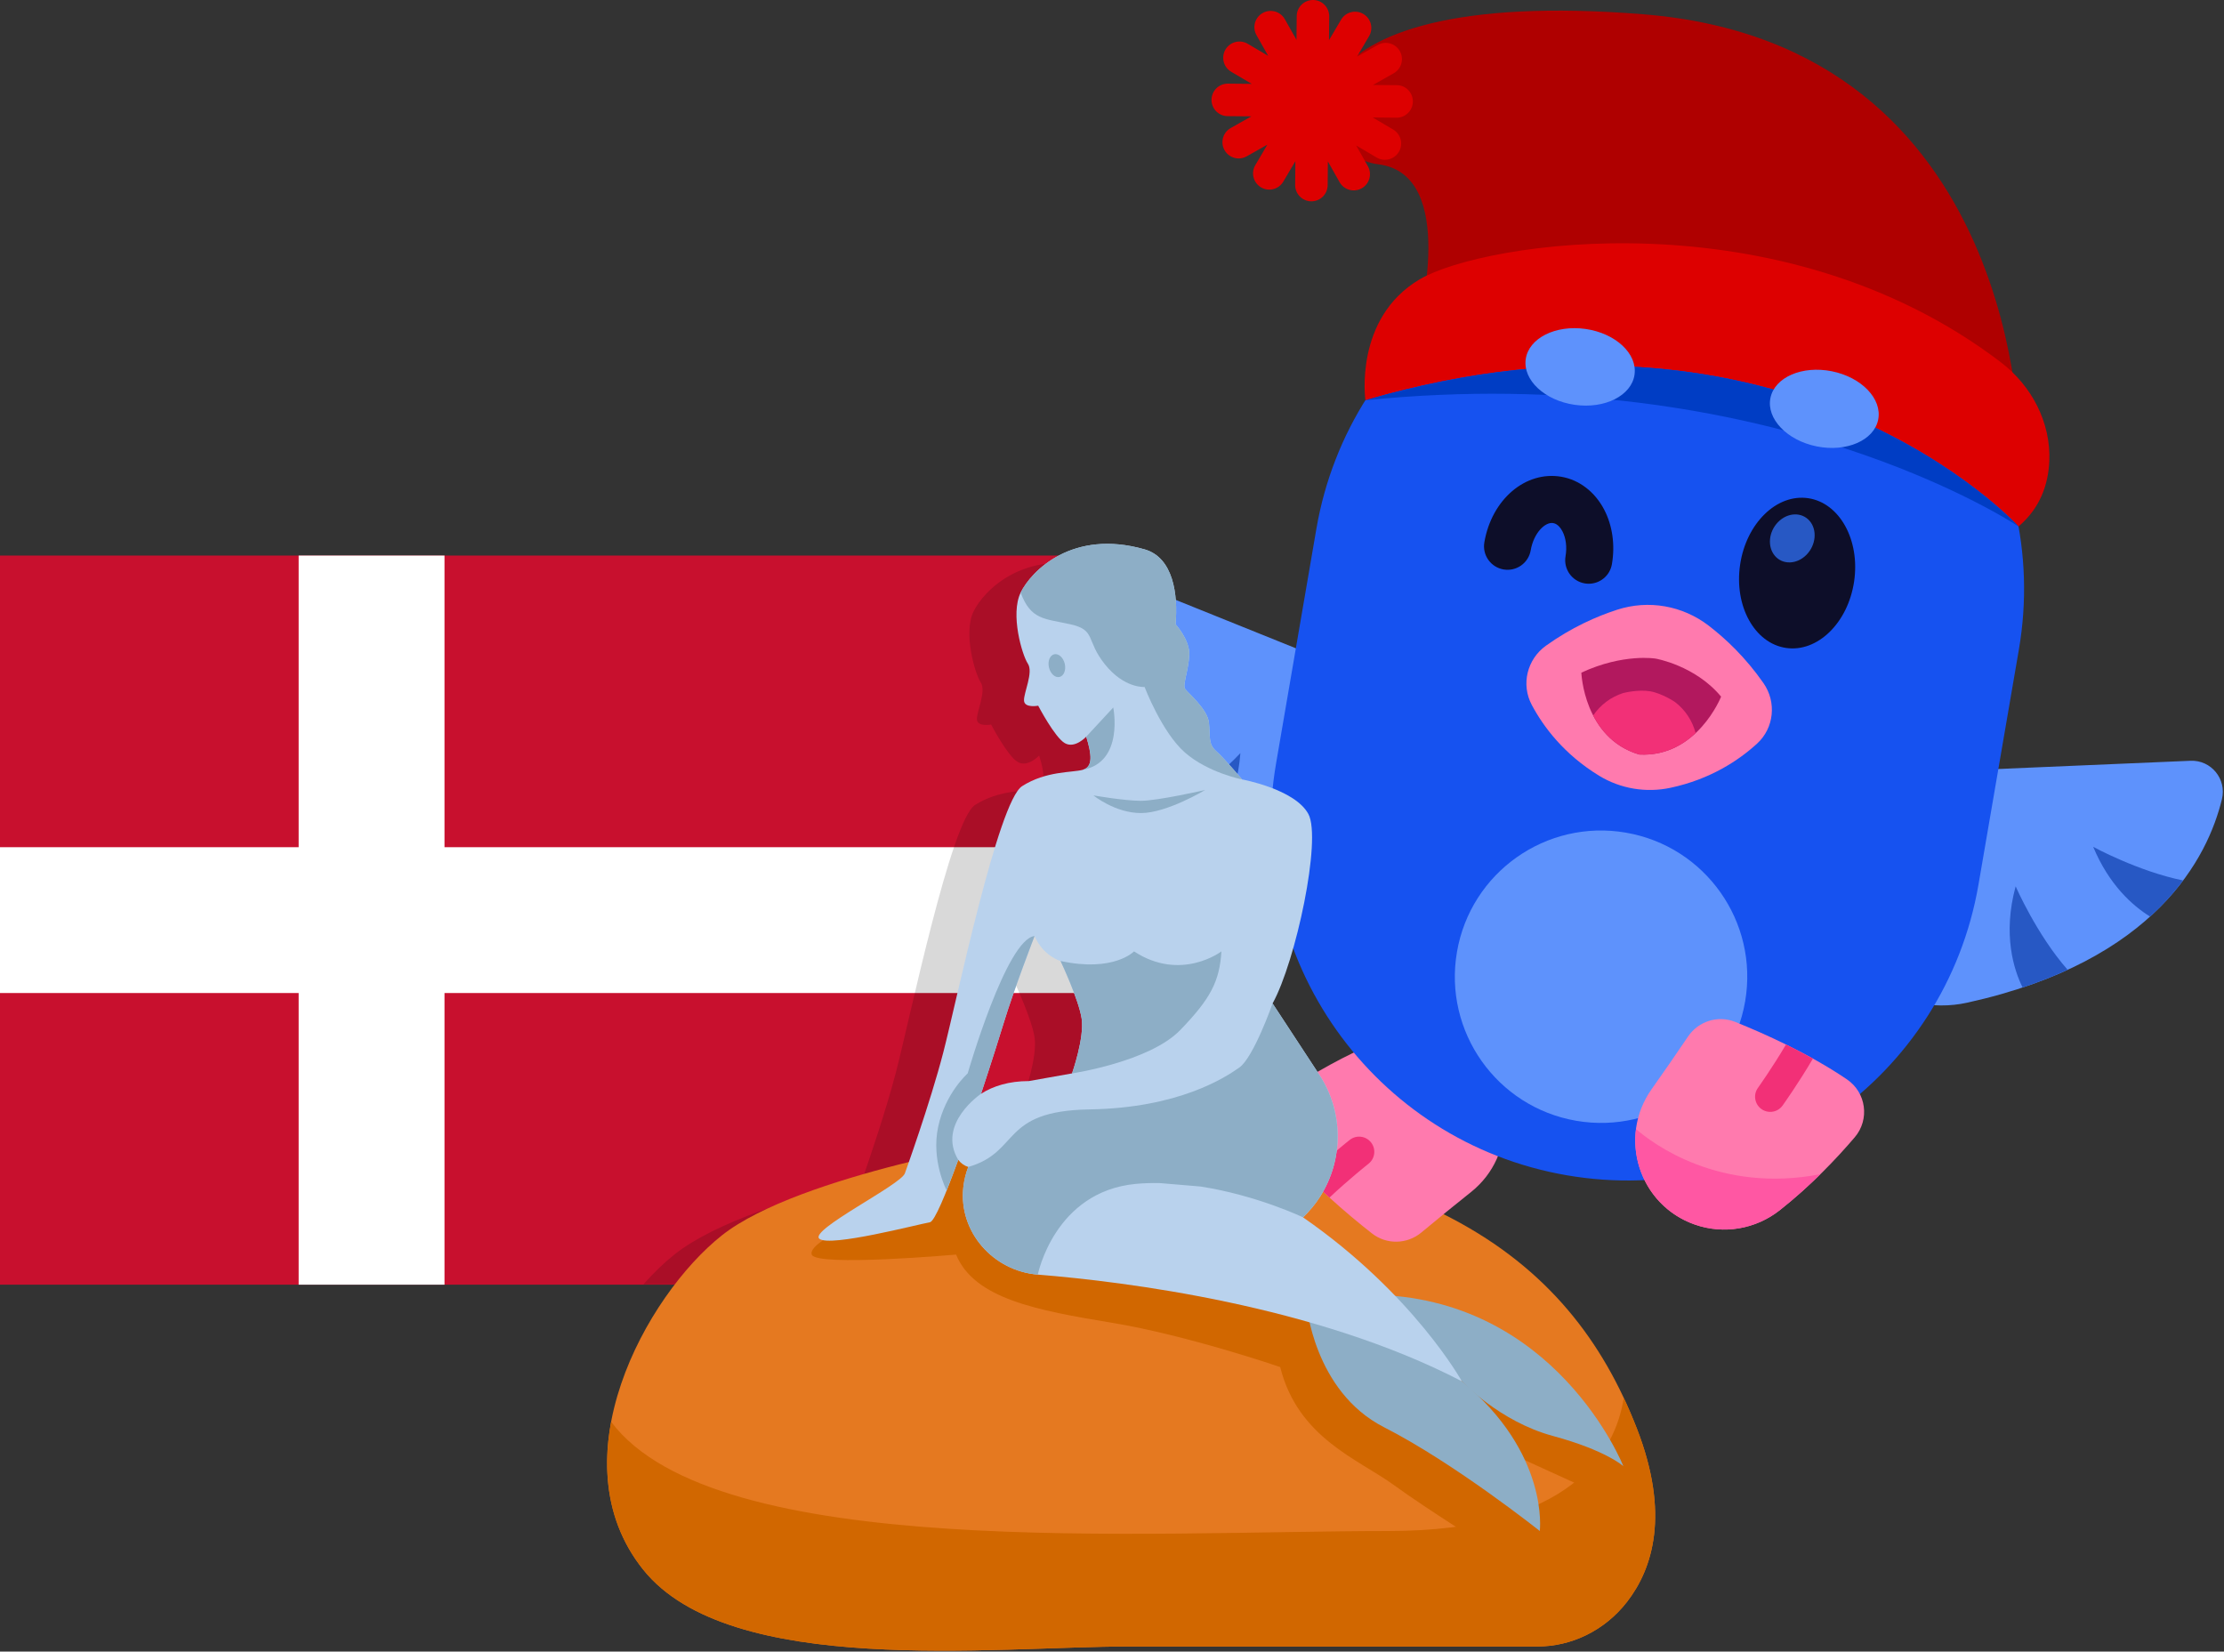 <svg width="1286" height="955" viewBox="0 0 1286 955" fill="none" xmlns="http://www.w3.org/2000/svg">
<rect x="0" y="0" width="1286" height="955" fill="#333333" stroke="none"/>
<path d="M631.828 742.845H0.002V321.238H631.828V742.845Z" fill="#C8102E"/>
<path d="M257.03 321.235H172.701V489.879H0V574.198H172.701V742.842H257.03V574.198H631.826V489.879H257.03V321.235Z" fill="white"/>
<mask id="mask0_3728_3902" style="mask-type:luminance" maskUnits="userSpaceOnUse" x="371" y="325" width="261" height="418">
<path d="M371.84 325.438H631.829V742.845H371.84V325.438Z" fill="white"/>
</mask>
<g mask="url(#mask0_3728_3902)">
<g opacity="0.15">
<path d="M592.679 631.561L567.679 636.005C556.292 636.005 547.076 638.851 540.046 643.35C546.134 624.961 551.265 608.63 553.24 602.123C558.795 583.789 571.014 552.127 571.014 552.127C576.014 563.791 586.014 566.571 586.014 566.571C586.014 566.571 596.569 588.789 598.233 599.898C599.898 611.007 592.679 631.561 592.679 631.561ZM631.829 327.883C591.917 317.819 568.93 341.337 562.957 353.545C556.847 366.047 563.795 389.652 567.124 394.652C570.459 399.652 564.627 411.593 564.904 416.038C565.182 420.482 573.098 418.954 573.098 418.954C573.098 418.954 582.679 437.282 588.511 440.617C594.343 443.952 600.872 436.869 600.872 436.869C604.066 447.145 604.898 454.365 598.788 456.029C592.679 457.699 577.679 456.584 563.795 465.474C549.905 474.363 526.021 589.344 518.241 619.342C512.376 641.957 502.729 670.246 498.333 682.797C459.738 692.329 413.607 706.729 390.289 725.15C384.195 729.965 377.95 735.965 371.84 742.842H631.829V327.883Z" fill="black"/>
</g>
</g>
<path d="M589.309 658.626C589.309 658.626 461.955 679.152 417.511 714.258C373.426 749.087 321.175 844.265 371.941 907.639C421.962 970.083 574.554 952.048 652.909 952.048H889.172C908.399 952.048 927.789 943.077 940.879 926.152C955.651 907.035 965.721 875.547 946.494 826.024C907.36 725.231 819.348 658.626 589.309 658.626Z" fill="#E57920"/>
<path d="M946.494 826.025C944.155 819.997 941.625 814.1 938.916 808.322C934.019 839.294 908.889 885.286 802.629 885.286C662.659 885.286 413.926 902.804 353.394 822.151C347.834 851.806 351.621 882.272 371.941 907.64C421.957 970.084 574.554 952.049 652.909 952.049H889.172C908.399 952.049 927.79 943.078 940.874 926.153C955.651 907.036 965.721 875.548 946.494 826.025Z" fill="#D16700"/>
<path d="M860.077 894.412C860.077 894.412 826.28 873.418 805.802 858.571C785.318 843.719 750.498 831.435 740.259 790.47C740.259 790.47 686.49 772.038 642.965 764.868C599.44 757.703 563.32 750.935 552.847 725.442C552.847 725.442 471.94 732.612 469.378 725.442C466.82 718.277 501.64 702.914 521.607 696.26C541.579 689.601 548.75 667.584 548.75 667.584L678.296 662.465L744.35 686.016L759.714 737.024C759.714 737.024 861.611 788.283 887.726 808.325C913.841 828.361 943.029 850.89 943.029 850.89L922.034 862.668L875.952 841.674L890.359 885.283L860.077 894.412Z" fill="#D16700"/>
<path d="M798.888 601.456C777.408 610.177 758.595 621.27 745.505 629.898C734.204 637.341 731.903 652.954 740.548 663.356C757.604 683.882 779.16 702.129 793.289 713.184C801.744 719.794 813.632 719.554 821.874 712.678C831.716 704.469 841.438 696.575 850.584 689.29C877.319 667.986 876.209 627.026 848.381 607.169C833.968 596.887 815.291 594.798 798.888 601.456Z" fill="#FF7AAE"/>
<path d="M621.615 348.157C618.122 382.289 626.141 449.052 721.091 508.199C756.906 530.51 804.168 515.375 819.935 476.243C833.896 441.588 817.122 402.179 782.466 388.214L646.152 333.305C635.064 328.833 622.834 336.264 621.615 348.157Z" fill="#5E92FC"/>
<path d="M1284.81 462.096C1276.71 495.439 1246.87 555.696 1137.61 579.758C1096.41 588.838 1056.91 558.797 1055.11 516.645C1053.51 479.319 1082.48 447.766 1119.81 446.172L1266.63 439.905C1278.58 439.393 1287.63 450.475 1284.81 462.096Z" fill="#5E92FC"/>
<path d="M682.59 398.992C682.59 398.992 653.413 403.698 627.08 399.966C629.681 408.289 633.271 417.027 638.135 426.03C649.892 423.441 666.649 416.619 682.59 398.992Z" fill="#2758C4"/>
<path d="M717.24 435.484C717.24 435.484 696.37 457.827 672.785 470.943C679.074 477.069 686.104 483.195 693.933 489.288C702.083 481.345 715.064 464.393 717.24 435.484Z" fill="#2758C4"/>
<path d="M1210.36 489.665C1219.51 511.606 1233.02 523.624 1243.24 529.994C1250.83 523.128 1257.14 516.089 1262.36 509.109C1236.3 503.843 1210.36 489.665 1210.36 489.665Z" fill="#2758C4"/>
<path d="M1165.52 512.499C1157.92 540.479 1164.5 560.793 1169.54 570.999C1178.95 567.865 1187.61 564.433 1195.59 560.766C1177.73 540.528 1165.52 512.499 1165.52 512.499Z" fill="#2758C4"/>
<path d="M999.175 137.621C1111.35 156.89 1186.66 263.444 1167.39 375.612L1144.05 511.402C1124.78 623.564 1018.22 698.874 906.054 679.599H906.049C793.88 660.33 718.566 553.776 737.842 441.613L761.171 305.824C780.447 193.656 887.001 118.351 999.175 137.621Z" fill="#1652F0"/>
<path d="M842.469 550.454C850.374 504.44 894.084 473.55 940.1 481.455C986.116 489.359 1017.01 533.072 1009.1 579.081C1001.2 625.095 957.483 655.985 911.472 648.08C865.455 640.175 834.564 596.468 842.469 550.454Z" fill="#5E92FC"/>
<path d="M1019.7 394.988C1009.38 380.179 997.898 369.348 987.99 361.747C972.898 350.17 953.252 346.705 935.151 352.548C923.225 356.4 908.677 362.792 893.901 373.39C883.025 381.191 879.423 395.771 885.718 407.582C892.415 420.16 904.27 436.122 924.711 448.58C937.023 456.088 951.805 458.541 965.907 455.533C989.149 450.571 1005.54 439.549 1016 429.985C1025.89 420.943 1027.36 405.977 1019.7 394.988Z" fill="#FF7AAE"/>
<path d="M957.386 380.834C957.386 380.834 938.757 377.636 914.395 388.946C914.395 388.946 915.755 426.838 947.86 436.287C981.276 438.094 995.204 402.824 995.204 402.824C980.247 384.762 957.386 380.834 957.386 380.834Z" fill="#B2185E"/>
<path d="M938.554 400.747C931.514 402.999 925.393 407.569 921.236 413.717C926.019 422.982 934.114 432.241 947.857 436.289C962.16 437.061 972.884 431.039 980.479 423.901C978.613 416.714 974.375 410.36 968.488 405.888C968.488 405.888 961.127 400.916 954.141 399.719C947.155 398.517 938.554 400.747 938.554 400.747Z" fill="#F23077"/>
<path d="M1029.12 699.789C1047.33 685.437 1062.31 669.546 1072.48 657.615C1081.26 647.322 1079.13 631.682 1067.92 624.098C1045.83 609.132 1020.05 597.598 1003.4 590.917C993.442 586.919 982.093 590.455 976.092 599.355C968.921 609.98 961.777 620.268 955.026 629.81C935.276 657.713 947.741 696.748 979.992 708.074C996.701 713.939 1015.21 710.751 1029.12 699.789Z" fill="#FF7AAE"/>
<path d="M1022.05 642.784C1020.82 642.561 1019.62 642.066 1018.53 641.288C1014.59 638.475 1013.67 632.997 1016.5 629.052C1016.61 628.9 1024.84 617.339 1032.74 603.973C1037.83 606.481 1043.05 609.212 1048.29 612.128C1039.93 626.392 1031.24 638.589 1030.76 639.258C1028.73 642.109 1025.29 643.371 1022.05 642.784Z" fill="#F23077"/>
<path d="M979.996 708.074C956.03 699.658 943.022 675.949 946.003 652.872C955.551 661.157 994.071 690.257 1052.61 678.963C1045.6 685.862 1037.74 692.994 1029.12 699.789C1015.22 710.751 996.704 713.939 979.996 708.074Z" fill="#FF57A3"/>
<path d="M1167.73 258.016C1167.73 258.016 1169.89 26.025 950.511 8.279C731.135 -9.462 750.531 89.181 797.081 95.024C843.625 100.873 819.909 188.048 819.909 188.048C819.909 188.048 980.08 144.384 1167.73 258.016Z" fill="#AF0000"/>
<path d="M816.966 58.745C817.015 53.56 812.897 49.24 807.658 49.262L793.904 49.137L805.879 42.369C810.394 39.818 811.988 34.084 809.437 29.563C806.88 25.042 801.151 23.453 796.63 26.01L784.666 32.767L791.646 20.934C794.279 16.462 792.794 10.701 788.322 8.068C783.855 5.44 778.088 6.92 775.455 11.387L768.475 23.225L768.6 9.483C768.649 4.298 764.432 -0.016 759.291 0C754.101 -0.049 749.851 4.124 749.808 9.309L749.677 23.051L742.92 11.082C740.363 6.567 734.634 4.973 730.113 7.53C725.592 10.081 724.003 15.815 726.555 20.331L733.318 32.299L721.473 25.319C717.007 22.686 711.245 24.171 708.606 28.638C705.973 33.11 707.458 38.866 711.931 41.504L723.78 48.495L710.026 48.364C704.836 48.316 700.592 52.488 700.543 57.673C700.494 62.705 704.417 66.856 709.39 67.144C709.542 67.15 709.7 67.155 709.852 67.155L723.595 67.28L711.631 74.043C707.11 76.594 705.522 82.328 708.073 86.849C709.705 89.738 712.638 91.43 715.717 91.604C717.458 91.707 719.248 91.326 720.88 90.402L732.844 83.639L725.864 95.483C723.225 99.955 724.716 105.716 729.188 108.349C730.516 109.138 731.963 109.557 733.405 109.639C736.81 109.834 740.2 108.17 742.05 105.031L749.035 93.192L748.91 106.929C748.861 111.962 752.784 116.112 757.751 116.401C757.909 116.406 758.061 116.412 758.219 116.412C763.409 116.461 767.653 112.288 767.702 107.103L767.827 93.356L774.595 105.33C776.227 108.219 779.154 109.911 782.239 110.085C783.98 110.188 785.765 109.807 787.397 108.882C791.918 106.331 793.507 100.597 790.955 96.081L784.187 84.113L796.031 91.093C797.364 91.881 798.811 92.3 800.253 92.382C803.653 92.578 807.048 90.913 808.898 87.774C811.537 83.302 810.046 77.546 805.579 74.908L793.735 67.922L807.484 68.053C812.674 68.102 816.918 63.935 816.966 58.745Z" fill="#DD0000"/>
<path d="M792.782 660.585C795.785 664.387 795.132 669.904 791.335 672.907C791.188 673.021 780.062 681.834 768.751 692.476C764.556 688.656 760.296 684.571 756.074 680.317C768.076 668.941 779.817 659.643 780.459 659.137C784.267 656.129 789.779 656.782 792.782 660.585Z" fill="#F23077"/>
<path d="M918.675 337.537C917.908 337.537 917.135 337.472 916.357 337.341C908.953 336.068 903.98 329.039 905.253 321.635C906.156 316.391 905.503 311.141 903.469 307.246C902.642 305.662 900.863 302.942 898.18 302.48C893.485 301.599 886.831 308.198 885.117 318.17C883.85 325.579 876.842 330.546 869.411 329.273C862.006 328.006 857.033 320.971 858.306 313.573C862.566 288.765 882.093 272.139 902.789 275.67C913.185 277.454 922.228 284.38 927.592 294.668C932.391 303.878 933.979 315.085 932.064 326.238C930.927 332.864 925.177 337.537 918.675 337.537Z" fill="#0D0E29"/>
<path d="M1006.2 326.484C1009.75 302.574 1027.37 285.382 1045.58 288.081C1063.78 290.779 1075.66 312.35 1072.11 336.26C1068.57 360.165 1050.94 377.362 1032.74 374.658C1014.53 371.959 1002.65 350.394 1006.2 326.484Z" fill="#0D0E29"/>
<path d="M1028.17 301.853C1033.69 296.249 1041.83 295.945 1046.37 301.173C1050.89 306.406 1050.09 315.187 1044.57 320.796C1039.05 326.399 1030.9 326.704 1026.37 321.476C1021.84 316.242 1022.64 307.456 1028.17 301.853Z" fill="#2758C4"/>
<path d="M1167.19 304.42C1167.19 304.42 1035.04 159.61 789.528 231.433C789.528 231.433 782.765 183.972 821.002 161.46C857.372 140.047 1029.52 112.328 1156.93 209.454C1174.79 223.071 1185.97 244.283 1184.98 266.719C1184.4 279.764 1179.95 293.583 1167.19 304.42Z" fill="#DD0000"/>
<path d="M789.527 231.436C1035.04 159.613 1167.19 304.423 1167.19 304.423C1167.19 304.423 1023.54 207.667 789.527 231.436Z" fill="#003DC4"/>
<path d="M1086.04 242.655C1088.45 230.66 1076.45 218.131 1059.24 214.676C1042.04 211.221 1026.13 218.152 1023.72 230.148C1021.32 242.149 1033.32 254.673 1050.52 258.128C1067.73 261.582 1083.63 254.651 1086.04 242.655Z" fill="#5E92FC"/>
<path d="M882.237 207.643C883.973 195.527 899.462 187.726 916.834 190.212C934.206 192.698 946.882 204.536 945.147 216.652C943.411 228.762 927.922 236.569 910.55 234.082C893.178 231.591 880.502 219.758 882.237 207.643Z" fill="#5E92FC"/>
<path d="M845.297 798.7C845.297 798.7 797.414 753.638 755.375 753.638C755.375 753.638 759.472 804.461 800.336 825.292C841.2 846.123 890.361 885.282 890.361 885.282C890.361 885.282 896.058 840.432 845.297 798.7Z" fill="#8DAEC6"/>
<path d="M792.037 748.639L845.295 798.7C845.295 798.7 867.03 821.963 897.862 830.292C928.688 838.627 938.688 847.788 938.688 847.788C938.688 847.788 899.695 749.351 792.037 748.639Z" fill="#8DAEC6"/>
<path d="M580.461 591.231C586.016 572.903 598.235 541.24 598.235 541.24C603.235 552.904 613.235 555.679 613.235 555.679C613.235 555.679 623.79 577.902 625.454 589.011C627.125 600.12 619.9 620.668 619.9 620.668L594.906 625.113C583.513 625.113 574.297 627.958 567.267 632.463C573.355 614.069 578.486 597.743 580.461 591.231ZM753.466 703.91C757.177 700.347 760.522 696.354 763.352 691.909C777.051 670.355 776.861 642.767 762.856 621.408L735.86 580.231C749.326 555.853 764.331 485.134 756.556 470.696C748.776 456.252 718.227 450.697 718.227 450.697C718.227 450.697 707.95 438.478 703.228 434.311C698.505 430.144 699.893 425.976 699.06 417.925C698.228 409.868 686.563 400.429 685.17 398.204C683.783 395.984 687.396 387.095 687.673 378.483C687.951 369.876 679.757 360.998 679.757 360.998C681.275 343.409 678.342 322.393 661.841 317.66C620.177 305.719 596.293 330.156 590.183 342.658C584.073 355.155 591.016 378.76 594.351 383.76C597.68 388.759 591.848 400.706 592.125 405.146C592.403 409.59 600.319 408.062 600.319 408.062C600.319 408.062 609.9 426.395 615.738 429.725C621.57 433.06 628.093 425.976 628.093 425.976C631.287 436.253 632.125 443.478 626.009 445.143C619.9 446.807 604.905 445.698 591.016 454.587C577.126 463.471 553.242 578.457 545.467 608.449C537.687 638.447 523.242 678.439 523.242 678.439C521.022 685.103 467.694 711.298 473.804 716.298C479.913 721.298 531.022 707.882 537.687 706.767C540.364 706.326 546.892 690.56 554.101 670.676C555.684 672.721 557.703 674.125 559.895 674.761C558.584 678.156 557.621 681.73 557.148 685.5C557.099 685.908 557.05 686.316 557.007 686.73C554.286 712.386 574.384 734.947 600.101 737.025C650.285 741.073 760.533 754.658 845.298 798.702C845.298 798.702 817.328 748.162 753.466 703.91Z" fill="#B9D2ED"/>
<path d="M762.855 621.407L735.864 580.23C735.864 580.23 724.89 611.506 716.561 617.338C708.226 623.17 681.562 640.666 629.903 641.504C578.239 642.336 590.154 666.083 559.894 674.76C558.588 678.155 557.62 681.735 557.146 685.499C557.097 685.907 557.048 686.321 557.005 686.729C554.285 712.385 574.382 734.946 600.1 737.024C600.1 737.024 609.626 688.992 656.84 684.553C661.344 684.128 665.865 684.025 670.365 684.074L694.146 686.076C726.903 691.157 753.464 703.909 753.464 703.909C753.464 703.909 756.903 700.379 758.845 698.11C761.315 695.232 763.35 691.908 763.35 691.908C777.049 670.354 776.859 642.771 762.855 621.407Z" fill="#8DAEC6"/>
<path d="M613.234 555.681C613.234 555.681 623.789 577.899 625.454 589.008C627.124 600.117 619.899 620.671 619.899 620.671C619.899 620.671 664.621 614.007 682.395 595.673C700.169 577.344 705.169 567.345 706.279 550.127C706.279 550.127 682.95 567.9 655.731 550.127C655.731 550.127 644.066 562.345 613.234 555.681Z" fill="#8DAEC6"/>
<path d="M696.838 456.807C696.838 456.807 669.341 463.058 659.76 463.058C650.174 463.058 632.258 459.93 632.258 459.93C632.258 459.93 644.76 470.136 659.76 470.136C674.754 470.136 696.838 456.807 696.838 456.807Z" fill="#8DAEC6"/>
<path d="M703.226 434.31C698.504 430.143 699.891 425.976 699.059 417.924C698.226 409.867 686.562 400.428 685.174 398.203C683.781 395.983 687.394 387.094 687.671 378.487C687.949 369.875 679.761 361.002 679.761 361.002C681.273 343.408 678.341 322.392 661.84 317.659C620.181 305.718 596.291 330.161 590.182 342.657C596.014 358.489 603.93 357.656 618.93 360.986C633.929 364.321 627.678 370.153 638.929 384.178C650.175 398.203 661.84 397.234 661.84 397.234C661.84 397.234 671.839 423.478 685.174 435.142C698.504 446.806 718.226 450.696 718.226 450.696C718.226 450.696 707.949 438.477 703.226 434.31Z" fill="#8DAEC6"/>
<path d="M615.68 383.813C616.529 387.436 615.175 390.853 612.656 391.446C610.137 392.039 607.405 389.58 606.557 385.957C605.702 382.328 607.057 378.912 609.576 378.324C612.101 377.731 614.832 380.19 615.68 383.813Z" fill="#8DAEC6"/>
<path d="M643.719 409.105L628.094 425.975C631.287 436.252 632.125 443.477 626.01 445.142C650.188 440.806 643.719 409.105 643.719 409.105Z" fill="#8DAEC6"/>
<path d="M559.56 620.672C559.56 620.672 546.644 631.987 542.476 651.573C538.314 671.152 547.395 688.365 547.395 688.365L554.103 670.673C541.562 649.788 567.269 632.461 567.269 632.461C573.357 614.073 578.488 597.741 580.463 591.234C586.017 572.9 598.237 541.238 598.237 541.238C581.921 542.973 559.56 620.672 559.56 620.672Z" fill="#8DAEC6"/>
</svg>
